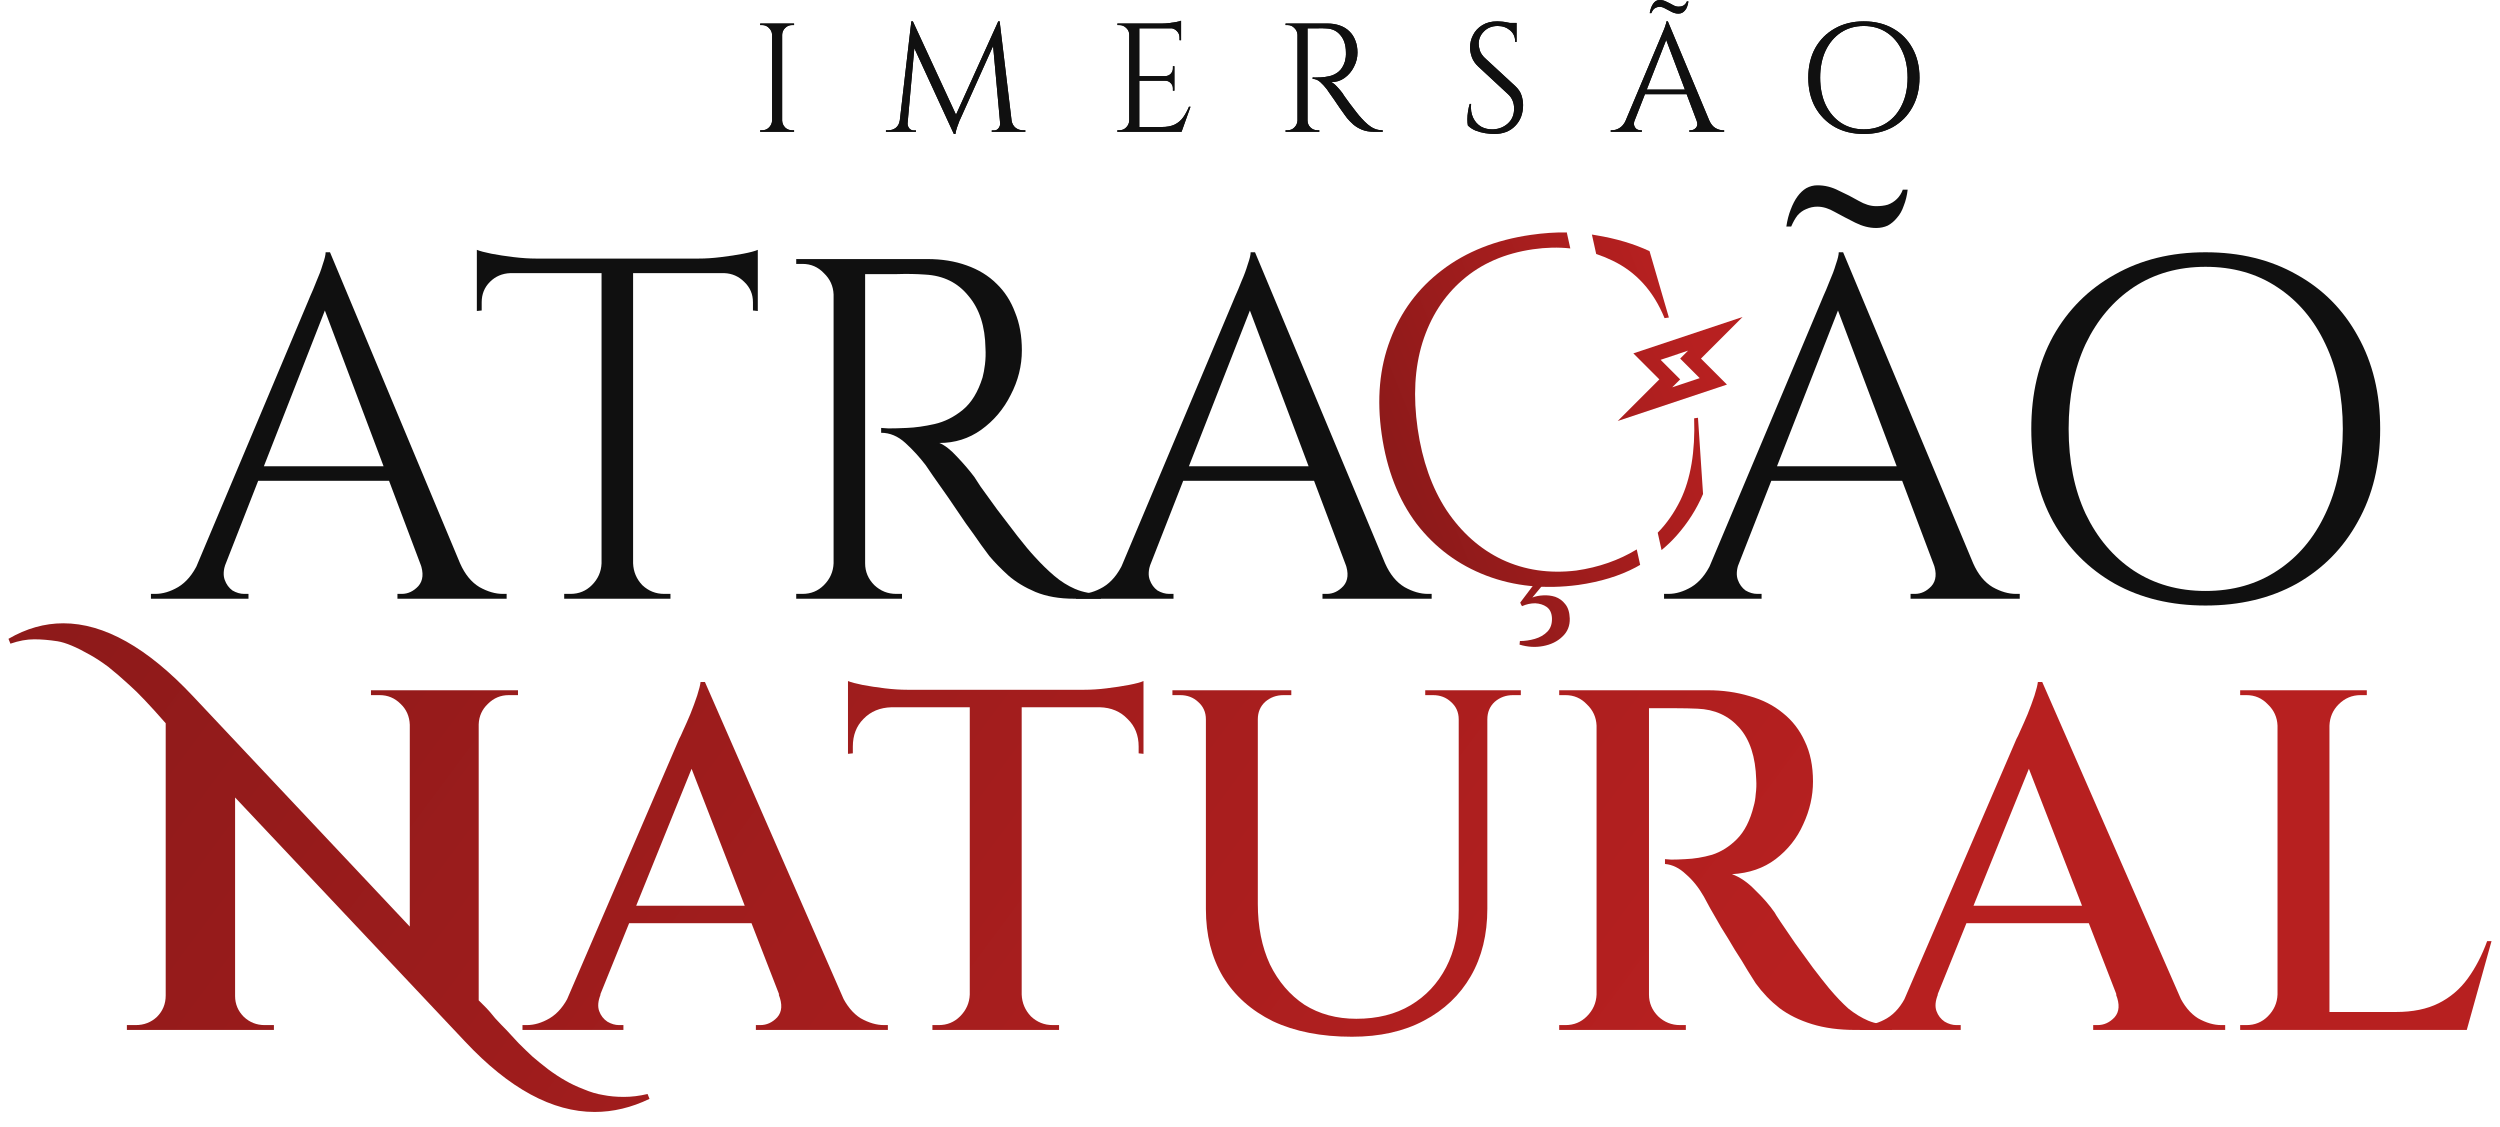 <svg xmlns="http://www.w3.org/2000/svg" width="142" height="64" viewBox="0 0 142 64" fill="none"><path d="M18.744 14.329L26.903 33.843H24.56L18.193 16.947L18.744 14.329ZM12.818 31.996C12.69 32.364 12.671 32.676 12.763 32.933C12.855 33.191 13.002 33.393 13.204 33.54C13.425 33.668 13.645 33.733 13.866 33.733H14.114V34.008H8.573V33.733C8.573 33.733 8.619 33.733 8.711 33.733C8.785 33.733 8.822 33.733 8.822 33.733C9.244 33.733 9.676 33.604 10.117 33.347C10.576 33.071 10.953 32.621 11.247 31.996H12.818ZM18.744 14.329L18.992 16.258L12.074 33.926H10.42L17.476 17.168C17.476 17.168 17.522 17.057 17.614 16.837C17.724 16.598 17.844 16.313 17.972 15.982C18.119 15.652 18.239 15.33 18.331 15.018C18.441 14.705 18.496 14.476 18.496 14.329H18.744ZM22.63 26.484V27.311H14.003V26.484H22.63ZM23.871 31.996H26.131C26.407 32.621 26.774 33.071 27.233 33.347C27.693 33.604 28.134 33.733 28.556 33.733C28.556 33.733 28.593 33.733 28.667 33.733C28.74 33.733 28.777 33.733 28.777 33.733V34.008H22.575V33.733H22.823C23.172 33.733 23.485 33.586 23.761 33.292C24.036 32.979 24.073 32.547 23.871 31.996Z" fill="#101010"></path><path d="M35.96 14.797V34.008H34.168V14.797H35.96ZM43.043 14.687V15.514H27.085V14.687H43.043ZM43.043 15.431V17.664L42.768 17.636V17.168C42.768 16.708 42.602 16.322 42.272 16.01C41.959 15.697 41.583 15.532 41.142 15.514V15.431H43.043ZM43.043 14.191V14.99L39.681 14.687C40.085 14.687 40.508 14.659 40.949 14.604C41.408 14.549 41.831 14.485 42.217 14.411C42.602 14.338 42.878 14.264 43.043 14.191ZM34.251 31.996V34.008H32.046V33.733C32.046 33.733 32.101 33.733 32.211 33.733C32.34 33.733 32.404 33.733 32.404 33.733C32.882 33.733 33.286 33.567 33.617 33.237C33.966 32.888 34.15 32.474 34.168 31.996H34.251ZM35.877 31.996H35.96C35.978 32.474 36.153 32.888 36.483 33.237C36.833 33.567 37.246 33.733 37.724 33.733C37.724 33.733 37.779 33.733 37.889 33.733C38.018 33.733 38.082 33.733 38.082 33.733V34.008H35.877V31.996ZM28.986 15.431V15.514C28.527 15.532 28.141 15.697 27.829 16.01C27.516 16.322 27.36 16.708 27.36 17.168V17.636L27.085 17.664V15.431H28.986ZM27.085 14.191C27.268 14.264 27.544 14.338 27.912 14.411C28.297 14.485 28.72 14.549 29.179 14.604C29.639 14.659 30.061 14.687 30.447 14.687L27.085 14.99V14.191Z" fill="#101010"></path><path d="M48.781 14.714H52.667C53.494 14.714 54.238 14.834 54.9 15.073C55.58 15.312 56.149 15.661 56.609 16.12C57.068 16.561 57.417 17.103 57.656 17.746C57.913 18.371 58.042 19.088 58.042 19.896C58.042 20.778 57.831 21.623 57.408 22.432C57.004 23.241 56.443 23.902 55.727 24.416C55.029 24.913 54.238 25.161 53.356 25.161C53.669 25.289 54.009 25.556 54.376 25.96C54.744 26.346 55.065 26.723 55.341 27.09C55.341 27.09 55.46 27.274 55.699 27.641C55.956 27.991 56.269 28.422 56.636 28.937C57.022 29.451 57.408 29.957 57.794 30.453C58.18 30.949 58.511 31.344 58.786 31.638C59.154 32.042 59.521 32.401 59.889 32.713C60.256 33.025 60.651 33.273 61.074 33.457C61.515 33.641 62.002 33.733 62.535 33.733V34.008H61.019C60.173 34.008 59.438 33.88 58.814 33.623C58.207 33.365 57.693 33.053 57.27 32.685C56.848 32.3 56.489 31.932 56.195 31.583C56.14 31.509 55.984 31.298 55.727 30.949C55.488 30.6 55.194 30.186 54.845 29.709C54.514 29.212 54.183 28.726 53.852 28.248C53.522 27.77 53.237 27.366 52.998 27.035C52.759 26.686 52.621 26.484 52.585 26.429C52.235 25.969 51.85 25.547 51.427 25.161C51.004 24.775 50.545 24.582 50.049 24.582V24.306C50.049 24.306 50.187 24.316 50.462 24.334C50.756 24.334 51.105 24.325 51.51 24.306C51.987 24.288 52.511 24.214 53.081 24.086C53.65 23.957 54.183 23.691 54.679 23.287C55.175 22.882 55.552 22.267 55.809 21.44C55.864 21.238 55.91 20.99 55.947 20.696C55.984 20.383 55.993 20.08 55.975 19.786C55.956 18.537 55.635 17.544 55.01 16.809C54.404 16.056 53.586 15.652 52.557 15.597C52.042 15.56 51.51 15.55 50.958 15.569C50.425 15.569 49.975 15.569 49.608 15.569C49.24 15.569 49.057 15.569 49.057 15.569C49.057 15.55 49.029 15.477 48.974 15.348C48.937 15.201 48.891 15.064 48.836 14.935C48.799 14.788 48.781 14.714 48.781 14.714ZM49.139 14.714V34.008H47.348V14.714H49.139ZM47.43 31.996V34.008H45.225V33.733C45.225 33.733 45.281 33.733 45.391 33.733C45.519 33.733 45.584 33.733 45.584 33.733C46.061 33.733 46.466 33.567 46.796 33.237C47.145 32.888 47.329 32.474 47.348 31.996H47.43ZM47.43 16.727H47.348C47.329 16.249 47.145 15.845 46.796 15.514C46.466 15.165 46.061 14.99 45.584 14.99C45.584 14.99 45.519 14.99 45.391 14.99C45.281 14.99 45.225 14.99 45.225 14.99V14.714H47.43V16.727ZM49.057 31.996H49.139C49.139 32.474 49.314 32.888 49.663 33.237C50.012 33.567 50.425 33.733 50.903 33.733C50.903 33.733 50.958 33.733 51.069 33.733C51.179 33.733 51.234 33.733 51.234 33.733V34.008H49.057V31.996Z" fill="#101010"></path><path d="M71.285 14.329L79.444 33.843H77.101L70.734 16.947L71.285 14.329ZM65.359 31.996C65.231 32.364 65.212 32.676 65.304 32.933C65.396 33.191 65.543 33.393 65.745 33.54C65.966 33.668 66.186 33.733 66.407 33.733H66.655V34.008H61.115V33.733C61.115 33.733 61.161 33.733 61.253 33.733C61.326 33.733 61.363 33.733 61.363 33.733C61.785 33.733 62.217 33.604 62.658 33.347C63.118 33.071 63.494 32.621 63.788 31.996H65.359ZM71.285 14.329L71.534 16.258L64.615 33.926H62.962L70.017 17.168C70.017 17.168 70.064 17.057 70.155 16.837C70.266 16.598 70.385 16.313 70.514 15.982C70.661 15.652 70.78 15.33 70.872 15.018C70.982 14.705 71.037 14.476 71.037 14.329H71.285ZM75.172 26.484V27.311H66.545V26.484H75.172ZM76.412 31.996H78.672C78.948 32.621 79.315 33.071 79.775 33.347C80.234 33.604 80.675 33.733 81.098 33.733C81.098 33.733 81.135 33.733 81.208 33.733C81.281 33.733 81.318 33.733 81.318 33.733V34.008H75.117V33.733H75.365C75.714 33.733 76.026 33.586 76.302 33.292C76.577 32.979 76.614 32.547 76.412 31.996Z" fill="#101010"></path><path d="M104.689 14.329L112.848 33.843H110.505L104.138 16.947L104.689 14.329ZM98.763 31.996C98.634 32.364 98.616 32.676 98.708 32.933C98.8 33.191 98.947 33.393 99.149 33.54C99.369 33.668 99.59 33.733 99.81 33.733H100.058V34.008H94.518V33.733C94.518 33.733 94.564 33.733 94.656 33.733C94.73 33.733 94.766 33.733 94.766 33.733C95.189 33.733 95.621 33.604 96.062 33.347C96.521 33.071 96.898 32.621 97.192 31.996H98.763ZM104.689 14.329L104.937 16.258L98.019 33.926H96.365L103.421 17.168C103.421 17.168 103.467 17.057 103.559 16.837C103.669 16.598 103.789 16.313 103.917 15.982C104.064 15.652 104.184 15.33 104.276 15.018C104.386 14.705 104.441 14.476 104.441 14.329H104.689ZM108.575 26.484V27.311H99.948V26.484H108.575ZM109.816 31.996H112.076C112.351 32.621 112.719 33.071 113.178 33.347C113.638 33.604 114.079 33.733 114.501 33.733C114.501 33.733 114.538 33.733 114.612 33.733C114.685 33.733 114.722 33.733 114.722 33.733V34.008H108.52V33.733H108.768C109.117 33.733 109.43 33.586 109.705 33.292C109.981 32.979 110.018 32.547 109.816 31.996ZM101.464 12.868H101.74C101.85 12.611 101.969 12.399 102.098 12.234C102.245 12.069 102.41 11.949 102.594 11.876C102.796 11.784 103.008 11.738 103.228 11.738C103.541 11.738 103.871 11.839 104.22 12.041C104.588 12.243 104.974 12.445 105.378 12.647C105.782 12.849 106.177 12.95 106.563 12.95C106.802 12.95 107.023 12.905 107.225 12.813C107.427 12.702 107.601 12.555 107.748 12.372C107.914 12.188 108.042 11.958 108.134 11.683C108.245 11.407 108.318 11.104 108.355 10.773H108.079C108.006 10.975 107.895 11.15 107.748 11.297C107.601 11.444 107.427 11.554 107.225 11.627C107.041 11.683 106.82 11.71 106.563 11.71C106.251 11.71 105.92 11.609 105.571 11.407C105.222 11.205 104.845 11.012 104.441 10.828C104.055 10.626 103.651 10.525 103.228 10.525C103.008 10.525 102.796 10.58 102.594 10.69C102.41 10.801 102.245 10.957 102.098 11.159C101.951 11.361 101.822 11.609 101.712 11.903C101.602 12.179 101.519 12.5 101.464 12.868Z" fill="#101010"></path><path d="M125.272 14.329C127.238 14.329 128.965 14.751 130.453 15.597C131.942 16.423 133.099 17.59 133.926 19.097C134.772 20.604 135.194 22.358 135.194 24.361C135.194 26.364 134.772 28.119 133.926 29.626C133.099 31.133 131.942 32.309 130.453 33.154C128.965 33.981 127.238 34.394 125.272 34.394C123.324 34.394 121.606 33.981 120.117 33.154C118.629 32.309 117.462 31.133 116.617 29.626C115.79 28.119 115.377 26.364 115.377 24.361C115.377 22.358 115.79 20.604 116.617 19.097C117.462 17.59 118.629 16.423 120.117 15.597C121.606 14.751 123.324 14.329 125.272 14.329ZM125.272 33.567C126.834 33.567 128.193 33.181 129.351 32.41C130.527 31.638 131.436 30.563 132.08 29.185C132.741 27.807 133.072 26.199 133.072 24.361C133.072 22.524 132.741 20.916 132.08 19.538C131.436 18.16 130.527 17.085 129.351 16.313C128.193 15.541 126.834 15.155 125.272 15.155C123.728 15.155 122.368 15.541 121.192 16.313C120.035 17.085 119.125 18.16 118.464 19.538C117.821 20.916 117.499 22.524 117.499 24.361C117.499 26.199 117.821 27.807 118.464 29.185C119.125 30.563 120.035 31.638 121.192 32.41C122.368 33.181 123.728 33.567 125.272 33.567Z" fill="#101010"></path><path d="M44.426 1.336V7.487H43.855V1.336H44.426ZM43.881 6.846V7.487H43.178V7.399C43.178 7.399 43.196 7.399 43.231 7.399C43.272 7.399 43.292 7.399 43.292 7.399C43.445 7.399 43.574 7.346 43.679 7.241C43.79 7.13 43.849 6.998 43.855 6.846H43.881ZM43.881 1.977H43.855C43.849 1.825 43.79 1.696 43.679 1.591C43.574 1.479 43.445 1.424 43.292 1.424C43.292 1.424 43.272 1.424 43.231 1.424C43.196 1.424 43.178 1.424 43.178 1.424V1.336H43.881V1.977ZM44.4 6.846H44.426C44.432 6.998 44.487 7.13 44.593 7.241C44.704 7.346 44.836 7.399 44.988 7.399C44.988 7.399 45.006 7.399 45.041 7.399C45.076 7.399 45.097 7.399 45.103 7.399V7.487H44.4V6.846ZM44.4 1.977V1.336H45.103V1.424C45.097 1.424 45.076 1.424 45.041 1.424C45.006 1.424 44.988 1.424 44.988 1.424C44.836 1.424 44.704 1.479 44.593 1.591C44.487 1.696 44.432 1.825 44.426 1.977H44.4Z" fill="#101010"></path><path d="M44.426 1.336V7.487H43.855V1.336H44.426ZM43.881 6.846V7.487H43.178V7.399C43.178 7.399 43.196 7.399 43.231 7.399C43.272 7.399 43.292 7.399 43.292 7.399C43.445 7.399 43.574 7.346 43.679 7.241C43.79 7.13 43.849 6.998 43.855 6.846H43.881ZM43.881 1.977H43.855C43.849 1.825 43.79 1.696 43.679 1.591C43.574 1.479 43.445 1.424 43.292 1.424C43.292 1.424 43.272 1.424 43.231 1.424C43.196 1.424 43.178 1.424 43.178 1.424V1.336H43.881V1.977ZM44.4 6.846H44.426C44.432 6.998 44.487 7.13 44.593 7.241C44.704 7.346 44.836 7.399 44.988 7.399C44.988 7.399 45.006 7.399 45.041 7.399C45.076 7.399 45.097 7.399 45.103 7.399V7.487H44.4V6.846ZM44.4 1.977V1.336H45.103V1.424C45.097 1.424 45.076 1.424 45.041 1.424C45.006 1.424 44.988 1.424 44.988 1.424C44.836 1.424 44.704 1.479 44.593 1.591C44.487 1.696 44.432 1.825 44.426 1.977H44.4Z" fill="#101010"></path><path d="M56.701 1.213L56.772 1.801L54.566 6.714C54.566 6.714 54.542 6.763 54.496 6.863C54.455 6.963 54.411 7.083 54.364 7.223C54.317 7.358 54.285 7.487 54.267 7.61H54.179L54.056 7.056L56.701 1.213ZM51.297 6.846V7.487H50.322V7.399C50.327 7.399 50.351 7.399 50.392 7.399C50.439 7.399 50.462 7.399 50.462 7.399C50.62 7.399 50.761 7.352 50.884 7.259C51.007 7.159 51.08 7.021 51.104 6.846H51.297ZM51.552 6.986C51.552 6.992 51.552 6.998 51.552 7.004C51.552 7.01 51.552 7.018 51.552 7.03C51.552 7.124 51.584 7.212 51.648 7.294C51.719 7.37 51.801 7.408 51.895 7.408H52.026V7.487H51.49V6.986H51.552ZM51.763 1.213H51.85L52.026 1.731L51.508 7.487H51.033L51.763 1.213ZM51.85 1.213L54.381 6.687L54.179 7.61L51.684 2.197L51.85 1.213ZM56.78 1.213L57.536 7.487H56.851L56.367 2.162L56.701 1.213H56.78ZM57.272 6.846H57.457C57.486 7.021 57.562 7.159 57.685 7.259C57.809 7.352 57.946 7.399 58.099 7.399C58.099 7.399 58.122 7.399 58.169 7.399C58.216 7.399 58.239 7.399 58.239 7.399V7.487H57.272V6.846ZM56.807 6.986H56.868V7.487H56.332V7.408H56.464C56.564 7.408 56.646 7.37 56.71 7.294C56.775 7.212 56.807 7.124 56.807 7.03C56.807 7.018 56.807 7.01 56.807 7.004C56.807 6.998 56.807 6.992 56.807 6.986Z" fill="#101010"></path><path d="M56.701 1.213L56.772 1.801L54.566 6.714C54.566 6.714 54.542 6.763 54.496 6.863C54.455 6.963 54.411 7.083 54.364 7.223C54.317 7.358 54.285 7.487 54.267 7.61H54.179L54.056 7.056L56.701 1.213ZM51.297 6.846V7.487H50.322V7.399C50.327 7.399 50.351 7.399 50.392 7.399C50.439 7.399 50.462 7.399 50.462 7.399C50.62 7.399 50.761 7.352 50.884 7.259C51.007 7.159 51.08 7.021 51.104 6.846H51.297ZM51.552 6.986C51.552 6.992 51.552 6.998 51.552 7.004C51.552 7.01 51.552 7.018 51.552 7.03C51.552 7.124 51.584 7.212 51.648 7.294C51.719 7.37 51.801 7.408 51.895 7.408H52.026V7.487H51.49V6.986H51.552ZM51.763 1.213H51.85L52.026 1.731L51.508 7.487H51.033L51.763 1.213ZM51.85 1.213L54.381 6.687L54.179 7.61L51.684 2.197L51.85 1.213ZM56.78 1.213L57.536 7.487H56.851L56.367 2.162L56.701 1.213H56.78ZM57.272 6.846H57.457C57.486 7.021 57.562 7.159 57.685 7.259C57.809 7.352 57.946 7.399 58.099 7.399C58.099 7.399 58.122 7.399 58.169 7.399C58.216 7.399 58.239 7.399 58.239 7.399V7.487H57.272V6.846ZM56.807 6.986H56.868V7.487H56.332V7.408H56.464C56.564 7.408 56.646 7.37 56.71 7.294C56.775 7.212 56.807 7.124 56.807 7.03C56.807 7.018 56.807 7.01 56.807 7.004C56.807 6.998 56.807 6.992 56.807 6.986Z" fill="#101010"></path><path d="M64.713 1.336V7.487H64.141V1.336H64.713ZM67.085 7.215V7.487H64.686V7.215H67.085ZM66.707 4.323V4.587H64.686V4.323H66.707ZM67.085 1.336V1.608H64.686V1.336H67.085ZM67.621 6.063L67.112 7.487H65.653L65.969 7.215C66.28 7.215 66.532 7.168 66.725 7.074C66.924 6.974 67.085 6.837 67.208 6.661C67.331 6.485 67.44 6.286 67.533 6.063H67.621ZM66.707 4.57V5.15H66.62V5.018C66.62 4.901 66.579 4.801 66.496 4.719C66.414 4.631 66.315 4.587 66.198 4.587V4.57H66.707ZM66.707 3.761V4.341H66.198V4.323C66.315 4.318 66.414 4.274 66.496 4.192C66.579 4.104 66.62 4.001 66.62 3.884V3.761H66.707ZM67.085 1.582V2.285H66.997V2.127C66.997 1.986 66.948 1.866 66.848 1.766C66.748 1.661 66.625 1.605 66.479 1.599V1.582H67.085ZM67.085 1.178V1.432L66.013 1.336C66.142 1.336 66.277 1.327 66.417 1.309C66.564 1.292 66.698 1.271 66.822 1.248C66.945 1.224 67.032 1.201 67.085 1.178ZM64.168 6.846V7.487H63.465V7.399C63.465 7.399 63.482 7.399 63.517 7.399C63.559 7.399 63.579 7.399 63.579 7.399C63.731 7.399 63.86 7.346 63.966 7.241C64.077 7.13 64.135 6.998 64.141 6.846H64.168ZM64.168 1.977H64.141C64.141 1.825 64.086 1.696 63.974 1.591C63.863 1.479 63.731 1.424 63.579 1.424C63.579 1.424 63.561 1.424 63.526 1.424C63.491 1.424 63.474 1.424 63.474 1.424L63.465 1.336H64.168V1.977Z" fill="#101010"></path><path d="M64.713 1.336V7.487H64.141V1.336H64.713ZM67.085 7.215V7.487H64.686V7.215H67.085ZM66.707 4.323V4.587H64.686V4.323H66.707ZM67.085 1.336V1.608H64.686V1.336H67.085ZM67.621 6.063L67.112 7.487H65.653L65.969 7.215C66.28 7.215 66.532 7.168 66.725 7.074C66.924 6.974 67.085 6.837 67.208 6.661C67.331 6.485 67.44 6.286 67.533 6.063H67.621ZM66.707 4.57V5.15H66.62V5.018C66.62 4.901 66.579 4.801 66.496 4.719C66.414 4.631 66.315 4.587 66.198 4.587V4.57H66.707ZM66.707 3.761V4.341H66.198V4.323C66.315 4.318 66.414 4.274 66.496 4.192C66.579 4.104 66.62 4.001 66.62 3.884V3.761H66.707ZM67.085 1.582V2.285H66.997V2.127C66.997 1.986 66.948 1.866 66.848 1.766C66.748 1.661 66.625 1.605 66.479 1.599V1.582H67.085ZM67.085 1.178V1.432L66.013 1.336C66.142 1.336 66.277 1.327 66.417 1.309C66.564 1.292 66.698 1.271 66.822 1.248C66.945 1.224 67.032 1.201 67.085 1.178ZM64.168 6.846V7.487H63.465V7.399C63.465 7.399 63.482 7.399 63.517 7.399C63.559 7.399 63.579 7.399 63.579 7.399C63.731 7.399 63.86 7.346 63.966 7.241C64.077 7.13 64.135 6.998 64.141 6.846H64.168ZM64.168 1.977H64.141C64.141 1.825 64.086 1.696 63.974 1.591C63.863 1.479 63.731 1.424 63.579 1.424C63.579 1.424 63.561 1.424 63.526 1.424C63.491 1.424 63.474 1.424 63.474 1.424L63.465 1.336H64.168V1.977Z" fill="#101010"></path><path d="M74.154 1.336H75.393C75.656 1.336 75.894 1.374 76.105 1.45C76.321 1.526 76.503 1.637 76.649 1.784C76.796 1.924 76.907 2.097 76.983 2.302C77.065 2.502 77.106 2.73 77.106 2.988C77.106 3.269 77.039 3.538 76.904 3.796C76.775 4.054 76.597 4.265 76.368 4.429C76.146 4.587 75.894 4.666 75.612 4.666C75.712 4.707 75.82 4.792 75.938 4.921C76.055 5.044 76.157 5.164 76.245 5.281C76.245 5.281 76.283 5.34 76.359 5.457C76.442 5.568 76.541 5.706 76.658 5.87C76.781 6.034 76.904 6.195 77.027 6.353C77.15 6.512 77.256 6.638 77.344 6.731C77.461 6.86 77.578 6.974 77.695 7.074C77.812 7.174 77.938 7.253 78.073 7.311C78.214 7.37 78.369 7.399 78.539 7.399V7.487H78.055C77.786 7.487 77.552 7.446 77.352 7.364C77.159 7.282 76.995 7.182 76.86 7.065C76.726 6.942 76.611 6.825 76.518 6.714C76.5 6.69 76.45 6.623 76.368 6.512C76.292 6.4 76.198 6.268 76.087 6.116C75.982 5.958 75.876 5.803 75.771 5.65C75.665 5.498 75.574 5.369 75.498 5.264C75.422 5.152 75.378 5.088 75.366 5.07C75.255 4.924 75.132 4.789 74.997 4.666C74.863 4.543 74.716 4.482 74.558 4.482V4.394C74.558 4.394 74.602 4.397 74.69 4.403C74.784 4.403 74.895 4.4 75.024 4.394C75.176 4.388 75.343 4.364 75.525 4.323C75.706 4.282 75.876 4.198 76.034 4.069C76.192 3.94 76.313 3.744 76.395 3.48C76.412 3.415 76.427 3.336 76.439 3.243C76.45 3.143 76.453 3.046 76.447 2.953C76.442 2.554 76.339 2.238 76.14 2.004C75.946 1.763 75.686 1.634 75.358 1.617C75.194 1.605 75.024 1.602 74.848 1.608C74.678 1.608 74.535 1.608 74.417 1.608C74.3 1.608 74.242 1.608 74.242 1.608C74.242 1.602 74.233 1.579 74.215 1.538C74.204 1.491 74.189 1.447 74.171 1.406C74.16 1.359 74.154 1.336 74.154 1.336ZM74.268 1.336V7.487H73.697V1.336H74.268ZM73.723 6.846V7.487H73.02V7.399C73.02 7.399 73.038 7.399 73.073 7.399C73.114 7.399 73.134 7.399 73.134 7.399C73.287 7.399 73.416 7.346 73.521 7.241C73.632 7.13 73.691 6.998 73.697 6.846H73.723ZM73.723 1.977H73.697C73.691 1.825 73.632 1.696 73.521 1.591C73.416 1.479 73.287 1.424 73.134 1.424C73.134 1.424 73.114 1.424 73.073 1.424C73.038 1.424 73.02 1.424 73.02 1.424V1.336H73.723V1.977ZM74.242 6.846H74.268C74.268 6.998 74.324 7.13 74.435 7.241C74.546 7.346 74.678 7.399 74.83 7.399C74.83 7.399 74.848 7.399 74.883 7.399C74.918 7.399 74.936 7.399 74.936 7.399V7.487H74.242V6.846Z" fill="#101010"></path><path d="M74.154 1.336H75.393C75.656 1.336 75.894 1.374 76.105 1.45C76.321 1.526 76.503 1.637 76.649 1.784C76.796 1.924 76.907 2.097 76.983 2.302C77.065 2.502 77.106 2.73 77.106 2.988C77.106 3.269 77.039 3.538 76.904 3.796C76.775 4.054 76.597 4.265 76.368 4.429C76.146 4.587 75.894 4.666 75.612 4.666C75.712 4.707 75.82 4.792 75.938 4.921C76.055 5.044 76.157 5.164 76.245 5.281C76.245 5.281 76.283 5.34 76.359 5.457C76.442 5.568 76.541 5.706 76.658 5.87C76.781 6.034 76.904 6.195 77.027 6.353C77.15 6.512 77.256 6.638 77.344 6.731C77.461 6.86 77.578 6.974 77.695 7.074C77.812 7.174 77.938 7.253 78.073 7.311C78.214 7.37 78.369 7.399 78.539 7.399V7.487H78.055C77.786 7.487 77.552 7.446 77.352 7.364C77.159 7.282 76.995 7.182 76.86 7.065C76.726 6.942 76.611 6.825 76.518 6.714C76.5 6.69 76.45 6.623 76.368 6.512C76.292 6.4 76.198 6.268 76.087 6.116C75.982 5.958 75.876 5.803 75.771 5.65C75.665 5.498 75.574 5.369 75.498 5.264C75.422 5.152 75.378 5.088 75.366 5.07C75.255 4.924 75.132 4.789 74.997 4.666C74.863 4.543 74.716 4.482 74.558 4.482V4.394C74.558 4.394 74.602 4.397 74.69 4.403C74.784 4.403 74.895 4.4 75.024 4.394C75.176 4.388 75.343 4.364 75.525 4.323C75.706 4.282 75.876 4.198 76.034 4.069C76.192 3.94 76.313 3.744 76.395 3.48C76.412 3.415 76.427 3.336 76.439 3.243C76.45 3.143 76.453 3.046 76.447 2.953C76.442 2.554 76.339 2.238 76.14 2.004C75.946 1.763 75.686 1.634 75.358 1.617C75.194 1.605 75.024 1.602 74.848 1.608C74.678 1.608 74.535 1.608 74.417 1.608C74.3 1.608 74.242 1.608 74.242 1.608C74.242 1.602 74.233 1.579 74.215 1.538C74.204 1.491 74.189 1.447 74.171 1.406C74.16 1.359 74.154 1.336 74.154 1.336ZM74.268 1.336V7.487H73.697V1.336H74.268ZM73.723 6.846V7.487H73.02V7.399C73.02 7.399 73.038 7.399 73.073 7.399C73.114 7.399 73.134 7.399 73.134 7.399C73.287 7.399 73.416 7.346 73.521 7.241C73.632 7.13 73.691 6.998 73.697 6.846H73.723ZM73.723 1.977H73.697C73.691 1.825 73.632 1.696 73.521 1.591C73.416 1.479 73.287 1.424 73.134 1.424C73.134 1.424 73.114 1.424 73.073 1.424C73.038 1.424 73.02 1.424 73.02 1.424V1.336H73.723V1.977ZM74.242 6.846H74.268C74.268 6.998 74.324 7.13 74.435 7.241C74.546 7.346 74.678 7.399 74.83 7.399C74.83 7.399 74.848 7.399 74.883 7.399C74.918 7.399 74.936 7.399 74.936 7.399V7.487H74.242V6.846Z" fill="#101010"></path><path d="M85.043 1.213C85.137 1.213 85.237 1.219 85.342 1.23C85.454 1.242 85.559 1.26 85.659 1.283C85.764 1.301 85.858 1.321 85.94 1.345C86.028 1.362 86.095 1.383 86.142 1.406V2.381H86.063C86.063 2.1 85.966 1.881 85.773 1.722C85.58 1.558 85.345 1.476 85.07 1.476C84.748 1.476 84.487 1.579 84.288 1.784C84.089 1.983 83.989 2.217 83.989 2.487C83.989 2.598 84.013 2.73 84.059 2.882C84.112 3.029 84.206 3.166 84.341 3.295L86.072 4.895C86.247 5.059 86.365 5.234 86.423 5.422C86.482 5.609 86.511 5.791 86.511 5.967C86.511 6.453 86.362 6.848 86.063 7.153C85.77 7.458 85.372 7.61 84.868 7.61C84.727 7.61 84.56 7.595 84.367 7.566C84.179 7.537 83.995 7.487 83.813 7.417C83.638 7.341 83.491 7.244 83.374 7.127C83.356 7.033 83.347 6.916 83.347 6.775C83.347 6.635 83.359 6.488 83.383 6.336C83.406 6.178 83.438 6.034 83.479 5.905H83.558C83.529 6.204 83.567 6.465 83.673 6.687C83.778 6.91 83.93 7.08 84.13 7.197C84.335 7.308 84.566 7.358 84.824 7.346C85.146 7.329 85.421 7.218 85.65 7.012C85.884 6.802 86.001 6.52 86.001 6.169C86.001 5.999 85.972 5.847 85.913 5.712C85.855 5.571 85.77 5.451 85.659 5.352L83.972 3.787C83.796 3.623 83.673 3.445 83.602 3.251C83.532 3.052 83.497 2.868 83.497 2.698C83.497 2.452 83.555 2.214 83.673 1.986C83.79 1.758 83.963 1.573 84.191 1.432C84.425 1.286 84.71 1.213 85.043 1.213ZM86.142 1.301V1.485H85.474V1.301H86.142Z" fill="#101010"></path><path d="M85.043 1.213C85.137 1.213 85.237 1.219 85.342 1.23C85.454 1.242 85.559 1.26 85.659 1.283C85.764 1.301 85.858 1.321 85.94 1.345C86.028 1.362 86.095 1.383 86.142 1.406V2.381H86.063C86.063 2.1 85.966 1.881 85.773 1.722C85.58 1.558 85.345 1.476 85.07 1.476C84.748 1.476 84.487 1.579 84.288 1.784C84.089 1.983 83.989 2.217 83.989 2.487C83.989 2.598 84.013 2.73 84.059 2.882C84.112 3.029 84.206 3.166 84.341 3.295L86.072 4.895C86.247 5.059 86.365 5.234 86.423 5.422C86.482 5.609 86.511 5.791 86.511 5.967C86.511 6.453 86.362 6.848 86.063 7.153C85.77 7.458 85.372 7.61 84.868 7.61C84.727 7.61 84.56 7.595 84.367 7.566C84.179 7.537 83.995 7.487 83.813 7.417C83.638 7.341 83.491 7.244 83.374 7.127C83.356 7.033 83.347 6.916 83.347 6.775C83.347 6.635 83.359 6.488 83.383 6.336C83.406 6.178 83.438 6.034 83.479 5.905H83.558C83.529 6.204 83.567 6.465 83.673 6.687C83.778 6.91 83.93 7.08 84.13 7.197C84.335 7.308 84.566 7.358 84.824 7.346C85.146 7.329 85.421 7.218 85.65 7.012C85.884 6.802 86.001 6.52 86.001 6.169C86.001 5.999 85.972 5.847 85.913 5.712C85.855 5.571 85.77 5.451 85.659 5.352L83.972 3.787C83.796 3.623 83.673 3.445 83.602 3.251C83.532 3.052 83.497 2.868 83.497 2.698C83.497 2.452 83.555 2.214 83.673 1.986C83.79 1.758 83.963 1.573 84.191 1.432C84.425 1.286 84.71 1.213 85.043 1.213ZM86.142 1.301V1.485H85.474V1.301H86.142Z" fill="#101010"></path><path d="M94.733 1.213L97.334 7.434H96.587L94.557 2.047L94.733 1.213ZM92.844 6.846C92.802 6.963 92.797 7.062 92.826 7.144C92.855 7.226 92.902 7.291 92.966 7.338C93.037 7.379 93.107 7.399 93.177 7.399H93.257V7.487H91.49V7.399C91.49 7.399 91.505 7.399 91.534 7.399C91.558 7.399 91.569 7.399 91.569 7.399C91.704 7.399 91.842 7.358 91.982 7.276C92.129 7.188 92.249 7.045 92.343 6.846H92.844ZM94.733 1.213L94.812 1.828L92.606 7.461H92.079L94.329 2.118C94.329 2.118 94.343 2.083 94.373 2.012C94.408 1.936 94.446 1.845 94.487 1.74C94.534 1.634 94.572 1.532 94.601 1.432C94.636 1.333 94.654 1.26 94.654 1.213H94.733ZM95.972 5.088V5.352H93.221V5.088H95.972ZM96.367 6.846H97.088C97.176 7.045 97.293 7.188 97.439 7.276C97.586 7.358 97.726 7.399 97.861 7.399C97.861 7.399 97.873 7.399 97.896 7.399C97.92 7.399 97.931 7.399 97.931 7.399V7.487H95.954V7.399H96.033C96.145 7.399 96.244 7.352 96.332 7.259C96.42 7.159 96.432 7.021 96.367 6.846ZM93.705 0.747H93.793C93.828 0.665 93.866 0.598 93.907 0.545C93.954 0.492 94.006 0.454 94.065 0.431C94.129 0.401 94.197 0.387 94.267 0.387C94.367 0.387 94.472 0.419 94.583 0.483C94.701 0.548 94.824 0.612 94.953 0.677C95.081 0.741 95.207 0.773 95.33 0.773C95.406 0.773 95.477 0.759 95.541 0.729C95.606 0.694 95.661 0.647 95.708 0.589C95.761 0.53 95.802 0.457 95.831 0.369C95.866 0.281 95.89 0.185 95.901 0.079H95.814C95.79 0.144 95.755 0.199 95.708 0.246C95.661 0.293 95.606 0.328 95.541 0.352C95.483 0.369 95.412 0.378 95.33 0.378C95.231 0.378 95.125 0.346 95.014 0.281C94.903 0.217 94.783 0.155 94.654 0.097C94.531 0.032 94.402 0 94.267 0C94.197 0 94.129 0.018 94.065 0.053C94.006 0.088 93.954 0.138 93.907 0.202C93.86 0.267 93.819 0.346 93.784 0.439C93.749 0.527 93.722 0.63 93.705 0.747Z" fill="#101010"></path><path d="M94.733 1.213L97.334 7.434H96.587L94.557 2.047L94.733 1.213ZM92.844 6.846C92.802 6.963 92.797 7.062 92.826 7.144C92.855 7.226 92.902 7.291 92.966 7.338C93.037 7.379 93.107 7.399 93.177 7.399H93.257V7.487H91.49V7.399C91.49 7.399 91.505 7.399 91.534 7.399C91.558 7.399 91.569 7.399 91.569 7.399C91.704 7.399 91.842 7.358 91.982 7.276C92.129 7.188 92.249 7.045 92.343 6.846H92.844ZM94.733 1.213L94.812 1.828L92.606 7.461H92.079L94.329 2.118C94.329 2.118 94.343 2.083 94.373 2.012C94.408 1.936 94.446 1.845 94.487 1.74C94.534 1.634 94.572 1.532 94.601 1.432C94.636 1.333 94.654 1.26 94.654 1.213H94.733ZM95.972 5.088V5.352H93.221V5.088H95.972ZM96.367 6.846H97.088C97.176 7.045 97.293 7.188 97.439 7.276C97.586 7.358 97.726 7.399 97.861 7.399C97.861 7.399 97.873 7.399 97.896 7.399C97.92 7.399 97.931 7.399 97.931 7.399V7.487H95.954V7.399H96.033C96.145 7.399 96.244 7.352 96.332 7.259C96.42 7.159 96.432 7.021 96.367 6.846ZM93.705 0.747H93.793C93.828 0.665 93.866 0.598 93.907 0.545C93.954 0.492 94.006 0.454 94.065 0.431C94.129 0.401 94.197 0.387 94.267 0.387C94.367 0.387 94.472 0.419 94.583 0.483C94.701 0.548 94.824 0.612 94.953 0.677C95.081 0.741 95.207 0.773 95.33 0.773C95.406 0.773 95.477 0.759 95.541 0.729C95.606 0.694 95.661 0.647 95.708 0.589C95.761 0.53 95.802 0.457 95.831 0.369C95.866 0.281 95.89 0.185 95.901 0.079H95.814C95.79 0.144 95.755 0.199 95.708 0.246C95.661 0.293 95.606 0.328 95.541 0.352C95.483 0.369 95.412 0.378 95.33 0.378C95.231 0.378 95.125 0.346 95.014 0.281C94.903 0.217 94.783 0.155 94.654 0.097C94.531 0.032 94.402 0 94.267 0C94.197 0 94.129 0.018 94.065 0.053C94.006 0.088 93.954 0.138 93.907 0.202C93.86 0.267 93.819 0.346 93.784 0.439C93.749 0.527 93.722 0.63 93.705 0.747Z" fill="#101010"></path><path d="M105.864 1.213C106.491 1.213 107.042 1.347 107.517 1.617C107.991 1.881 108.36 2.253 108.624 2.733C108.893 3.213 109.028 3.773 109.028 4.411C109.028 5.05 108.893 5.609 108.624 6.09C108.36 6.57 107.991 6.945 107.517 7.215C107.042 7.478 106.491 7.61 105.864 7.61C105.243 7.61 104.696 7.478 104.221 7.215C103.747 6.945 103.375 6.57 103.105 6.09C102.842 5.609 102.71 5.05 102.71 4.411C102.71 3.773 102.842 3.213 103.105 2.733C103.375 2.253 103.747 1.881 104.221 1.617C104.696 1.347 105.243 1.213 105.864 1.213ZM105.864 7.346C106.362 7.346 106.796 7.223 107.165 6.977C107.54 6.731 107.83 6.389 108.035 5.949C108.246 5.51 108.351 4.997 108.351 4.411C108.351 3.826 108.246 3.313 108.035 2.874C107.83 2.434 107.54 2.091 107.165 1.845C106.796 1.599 106.362 1.476 105.864 1.476C105.372 1.476 104.939 1.599 104.564 1.845C104.195 2.091 103.905 2.434 103.694 2.874C103.489 3.313 103.386 3.826 103.386 4.411C103.386 4.997 103.489 5.51 103.694 5.949C103.905 6.389 104.195 6.731 104.564 6.977C104.939 7.223 105.372 7.346 105.864 7.346Z" fill="#101010"></path><path d="M105.864 1.213C106.491 1.213 107.042 1.347 107.517 1.617C107.991 1.881 108.36 2.253 108.624 2.733C108.893 3.213 109.028 3.773 109.028 4.411C109.028 5.05 108.893 5.609 108.624 6.09C108.36 6.57 107.991 6.945 107.517 7.215C107.042 7.478 106.491 7.61 105.864 7.61C105.243 7.61 104.696 7.478 104.221 7.215C103.747 6.945 103.375 6.57 103.105 6.09C102.842 5.609 102.71 5.05 102.71 4.411C102.71 3.773 102.842 3.213 103.105 2.733C103.375 2.253 103.747 1.881 104.221 1.617C104.696 1.347 105.243 1.213 105.864 1.213ZM105.864 7.346C106.362 7.346 106.796 7.223 107.165 6.977C107.54 6.731 107.83 6.389 108.035 5.949C108.246 5.51 108.351 4.997 108.351 4.411C108.351 3.826 108.246 3.313 108.035 2.874C107.83 2.434 107.54 2.091 107.165 1.845C106.796 1.599 106.362 1.476 105.864 1.476C105.372 1.476 104.939 1.599 104.564 1.845C104.195 2.091 103.905 2.434 103.694 2.874C103.489 3.313 103.386 3.826 103.386 4.411C103.386 4.997 103.489 5.51 103.694 5.949C103.905 6.389 104.195 6.731 104.564 6.977C104.939 7.223 105.372 7.346 105.864 7.346Z" fill="#101010"></path><path d="M32.096 61.367C32.408 61.551 32.757 61.717 33.143 61.864C33.529 62.029 33.897 62.139 34.246 62.194C34.613 62.268 35.008 62.304 35.431 62.304C35.872 62.304 36.322 62.249 36.782 62.139L36.892 62.415C35.863 62.911 34.825 63.159 33.777 63.159C31.37 63.159 28.917 61.827 26.418 59.162L13.353 45.298V56.572C13.353 57.031 13.519 57.426 13.849 57.757C14.18 58.069 14.575 58.225 15.034 58.225H15.558V58.501H7.207V58.225H7.703C8.181 58.225 8.585 58.069 8.916 57.757C9.246 57.426 9.412 57.022 9.412 56.544V41.081C8.511 40.052 7.831 39.336 7.372 38.931C6.913 38.509 6.508 38.16 6.159 37.884C5.792 37.608 5.443 37.379 5.112 37.195C4.34 36.754 3.725 36.497 3.265 36.423C2.788 36.35 2.347 36.313 1.942 36.313C1.52 36.313 1.069 36.396 0.592 36.561L0.481 36.285C1.492 35.697 2.53 35.403 3.596 35.403C5.911 35.403 8.364 36.782 10.955 39.538L23.276 52.63V41.164C23.257 40.686 23.083 40.291 22.752 39.979C22.421 39.648 22.026 39.483 21.567 39.483H21.071V39.207H29.422V39.483H28.898C28.439 39.483 28.044 39.648 27.713 39.979C27.383 40.291 27.208 40.677 27.19 41.136V56.819L27.631 57.261C27.741 57.371 27.906 57.564 28.127 57.839C28.366 58.097 28.577 58.317 28.761 58.501C28.945 58.703 29.174 58.951 29.45 59.245C29.744 59.539 30.01 59.796 30.249 60.017C30.506 60.237 30.8 60.476 31.131 60.733C31.48 60.991 31.802 61.202 32.096 61.367Z" fill="url(#paint0_linear_711_315)"></path><path d="M40.04 38.738L48.612 58.336H44.974L38.91 42.708L40.04 38.738ZM34.114 56.489C33.967 56.856 33.94 57.169 34.032 57.426C34.123 57.683 34.28 57.885 34.5 58.032C34.721 58.161 34.941 58.225 35.162 58.225H35.41V58.501H29.677V58.225C29.677 58.225 29.723 58.225 29.815 58.225C29.888 58.225 29.925 58.225 29.925 58.225C30.348 58.225 30.779 58.097 31.22 57.839C31.68 57.564 32.056 57.114 32.35 56.489H34.114ZM40.04 38.738L40.206 41.384L33.315 58.418H31.496L38.58 41.963C38.616 41.908 38.69 41.752 38.8 41.495C38.929 41.219 39.066 40.907 39.213 40.558C39.36 40.19 39.489 39.841 39.599 39.51C39.71 39.161 39.774 38.904 39.792 38.738H40.04ZM43.431 51.445V52.437H35.051V51.445H43.431ZM44.23 56.489H47.785C48.079 57.114 48.447 57.564 48.888 57.839C49.347 58.097 49.788 58.225 50.211 58.225C50.211 58.225 50.248 58.225 50.321 58.225C50.395 58.225 50.431 58.225 50.431 58.225V58.501H42.934V58.225H43.182C43.55 58.225 43.871 58.078 44.147 57.784C44.423 57.472 44.45 57.04 44.23 56.489Z" fill="url(#paint1_linear_711_315)"></path><path d="M58.032 39.29V58.501H55.083V39.29H58.032ZM64.951 39.179V40.172H48.165V39.179H64.951ZM64.951 40.089V42.818L64.675 42.79V42.404C64.675 41.761 64.464 41.237 64.041 40.833C63.637 40.411 63.113 40.19 62.47 40.172V40.089H64.951ZM64.951 38.683V39.483L61.588 39.179C61.992 39.179 62.415 39.152 62.856 39.097C63.315 39.042 63.738 38.977 64.124 38.904C64.51 38.83 64.785 38.757 64.951 38.683ZM55.166 56.489V58.501H52.961V58.225C52.961 58.225 53.016 58.225 53.126 58.225C53.255 58.225 53.319 58.225 53.319 58.225C53.797 58.225 54.201 58.06 54.532 57.729C54.881 57.38 55.065 56.967 55.083 56.489H55.166ZM57.95 56.489H58.032C58.051 56.967 58.225 57.38 58.556 57.729C58.905 58.06 59.319 58.225 59.796 58.225C59.796 58.225 59.851 58.225 59.962 58.225C60.09 58.225 60.155 58.225 60.155 58.225V58.501H57.95V56.489ZM50.645 40.089V40.172C49.984 40.19 49.451 40.411 49.047 40.833C48.643 41.237 48.441 41.761 48.441 42.404V42.79L48.165 42.818V40.089H50.645ZM48.165 38.683C48.349 38.757 48.624 38.83 48.992 38.904C49.378 38.977 49.8 39.042 50.26 39.097C50.719 39.152 51.142 39.179 51.528 39.179L48.165 39.483V38.683Z" fill="url(#paint2_linear_711_315)"></path><path d="M71.444 39.207V51.335C71.444 52.639 71.674 53.788 72.133 54.78C72.611 55.754 73.263 56.516 74.09 57.068C74.936 57.6 75.919 57.867 77.04 57.867C78.234 57.867 79.263 57.61 80.126 57.095C80.99 56.581 81.661 55.864 82.139 54.945C82.616 54.026 82.855 52.942 82.855 51.693V39.207H84.481V51.61C84.481 53.08 84.169 54.357 83.544 55.441C82.92 56.526 82.028 57.371 80.871 57.977C79.731 58.584 78.372 58.887 76.791 58.887C75.046 58.887 73.548 58.593 72.299 58.005C71.068 57.398 70.121 56.553 69.46 55.469C68.817 54.385 68.495 53.108 68.495 51.638V39.207H71.444ZM68.578 39.207V40.861H68.495C68.495 40.456 68.348 40.126 68.054 39.868C67.778 39.611 67.439 39.483 67.034 39.483C67.034 39.483 66.961 39.483 66.814 39.483C66.667 39.483 66.593 39.483 66.593 39.483V39.207H68.578ZM73.346 39.207V39.483C73.346 39.483 73.273 39.483 73.126 39.483C72.979 39.483 72.905 39.483 72.905 39.483C72.501 39.483 72.152 39.611 71.858 39.868C71.582 40.126 71.444 40.456 71.444 40.861H71.389V39.207H73.346ZM82.938 39.207V40.861H82.855C82.855 40.456 82.708 40.126 82.414 39.868C82.139 39.611 81.799 39.483 81.394 39.483C81.394 39.483 81.321 39.483 81.174 39.483C81.027 39.483 80.953 39.483 80.953 39.483V39.207H82.938ZM86.383 39.207V39.483C86.383 39.483 86.31 39.483 86.163 39.483C86.016 39.483 85.942 39.483 85.942 39.483C85.538 39.483 85.189 39.611 84.895 39.868C84.619 40.126 84.481 40.456 84.481 40.861H84.426V39.207H86.383Z" fill="url(#paint3_linear_711_315)"></path><path d="M93.303 39.207H97.024C97.851 39.207 98.632 39.317 99.367 39.538C100.102 39.74 100.736 40.061 101.269 40.502C101.802 40.925 102.215 41.458 102.509 42.101C102.822 42.744 102.978 43.507 102.978 44.389C102.978 45.216 102.794 46.024 102.426 46.814C102.077 47.604 101.554 48.266 100.855 48.799C100.176 49.313 99.349 49.598 98.375 49.653C98.834 49.819 99.275 50.122 99.698 50.563C100.139 50.985 100.506 51.408 100.8 51.831C100.8 51.849 100.911 52.024 101.131 52.354C101.352 52.685 101.627 53.089 101.958 53.567C102.289 54.026 102.629 54.495 102.978 54.973C103.327 55.432 103.63 55.818 103.887 56.13C104.273 56.59 104.641 56.976 104.99 57.288C105.357 57.582 105.734 57.812 106.12 57.977C106.524 58.142 106.974 58.225 107.47 58.225V58.501H105.376C104.457 58.501 103.639 58.391 102.923 58.17C102.206 57.95 101.59 57.646 101.076 57.261C100.561 56.856 100.111 56.388 99.725 55.855C99.633 55.708 99.477 55.46 99.257 55.111C99.055 54.761 98.816 54.376 98.54 53.953C98.283 53.512 98.026 53.089 97.768 52.685C97.529 52.263 97.318 51.895 97.134 51.583C96.951 51.252 96.831 51.031 96.776 50.921C96.482 50.407 96.142 49.984 95.756 49.653C95.389 49.304 94.994 49.111 94.571 49.074V48.799C94.59 48.799 94.709 48.808 94.929 48.826C95.168 48.826 95.435 48.817 95.729 48.799C96.225 48.78 96.73 48.698 97.245 48.551C97.759 48.385 98.228 48.091 98.65 47.669C99.091 47.228 99.413 46.594 99.615 45.767C99.67 45.583 99.707 45.363 99.725 45.105C99.762 44.83 99.771 44.554 99.753 44.279C99.716 42.992 99.395 42.009 98.788 41.329C98.182 40.649 97.392 40.291 96.418 40.254C96.032 40.236 95.628 40.227 95.205 40.227C94.782 40.227 94.415 40.227 94.103 40.227C93.808 40.227 93.634 40.227 93.579 40.227C93.579 40.227 93.551 40.144 93.496 39.979C93.459 39.795 93.413 39.62 93.358 39.455C93.322 39.29 93.303 39.207 93.303 39.207ZM93.662 39.207V58.501H90.685V39.207H93.662ZM90.767 56.489V58.501H88.562V58.225C88.581 58.225 88.645 58.225 88.755 58.225C88.866 58.225 88.921 58.225 88.921 58.225C89.398 58.225 89.803 58.06 90.133 57.729C90.483 57.38 90.666 56.967 90.685 56.489H90.767ZM90.767 41.219H90.685C90.666 40.741 90.483 40.337 90.133 40.006C89.803 39.657 89.398 39.483 88.921 39.483C88.921 39.483 88.866 39.483 88.755 39.483C88.645 39.483 88.581 39.483 88.562 39.483V39.207H90.767V41.219ZM93.579 56.489H93.662C93.662 56.967 93.836 57.38 94.185 57.729C94.534 58.06 94.948 58.225 95.426 58.225C95.444 58.225 95.499 58.225 95.591 58.225C95.701 58.225 95.756 58.225 95.756 58.225V58.501H93.579V56.489Z" fill="url(#paint4_linear_711_315)"></path><path d="M115.999 38.738L124.571 58.336H120.933L114.869 42.708L115.999 38.738ZM110.073 56.489C109.926 56.856 109.899 57.169 109.99 57.426C110.082 57.683 110.239 57.885 110.459 58.032C110.68 58.161 110.9 58.225 111.121 58.225H111.369V58.501H105.636V58.225C105.636 58.225 105.681 58.225 105.773 58.225C105.847 58.225 105.884 58.225 105.884 58.225C106.306 58.225 106.738 58.097 107.179 57.839C107.638 57.564 108.015 57.114 108.309 56.489H110.073ZM115.999 38.738L116.164 41.384L109.274 58.418H107.455L114.538 41.963C114.575 41.908 114.649 41.752 114.759 41.495C114.887 41.219 115.025 40.907 115.172 40.558C115.319 40.19 115.448 39.841 115.558 39.51C115.668 39.161 115.733 38.904 115.751 38.738H115.999ZM119.389 51.445V52.437H111.01V51.445H119.389ZM120.189 56.489H123.744C124.038 57.114 124.406 57.564 124.847 57.839C125.306 58.097 125.747 58.225 126.17 58.225C126.17 58.225 126.206 58.225 126.28 58.225C126.354 58.225 126.39 58.225 126.39 58.225V58.501H118.893V58.225H119.141C119.509 58.225 119.83 58.078 120.106 57.784C120.382 57.472 120.409 57.04 120.189 56.489Z" fill="url(#paint5_linear_711_315)"></path><path d="M132.313 39.207V58.501H129.363V39.207H132.313ZM139.672 57.481L140.03 58.501H132.23V57.481H139.672ZM141.518 53.457L140.113 58.501H135.096L136.089 57.481C137.044 57.481 137.853 57.316 138.514 56.985C139.176 56.654 139.727 56.186 140.168 55.579C140.609 54.973 140.976 54.265 141.27 53.457H141.518ZM129.446 56.489V58.501H127.241V58.225C127.241 58.225 127.296 58.225 127.406 58.225C127.535 58.225 127.599 58.225 127.599 58.225C128.077 58.225 128.481 58.06 128.812 57.729C129.161 57.38 129.345 56.967 129.363 56.489H129.446ZM129.446 41.219H129.363C129.345 40.741 129.161 40.337 128.812 40.006C128.481 39.657 128.077 39.483 127.599 39.483C127.599 39.483 127.535 39.483 127.406 39.483C127.296 39.483 127.241 39.483 127.241 39.483V39.207H129.446V41.219ZM132.23 41.219V39.207H134.435V39.483C134.417 39.483 134.352 39.483 134.242 39.483C134.132 39.483 134.077 39.483 134.077 39.483C133.599 39.483 133.185 39.657 132.836 40.006C132.505 40.337 132.331 40.741 132.313 41.219H132.23Z" fill="url(#paint6_linear_711_315)"></path><path d="M88.993 13.202C88.347 13.192 87.669 13.238 86.961 13.34C84.96 13.627 83.275 14.296 81.903 15.347C80.547 16.377 79.567 17.697 78.963 19.306C78.356 20.896 78.195 22.683 78.48 24.666C78.77 26.685 79.431 28.381 80.464 29.755C81.512 31.108 82.832 32.088 84.422 32.695C86.013 33.302 87.756 33.478 89.65 33.225C90.905 33.045 91.99 32.713 92.904 32.229C92.991 32.181 93.077 32.133 93.161 32.084L92.967 31.207C91.953 31.823 90.808 32.223 89.532 32.407C87.999 32.59 86.596 32.383 85.322 31.786C84.067 31.187 83.014 30.252 82.163 28.982C81.33 27.709 80.784 26.163 80.522 24.345C80.261 22.526 80.352 20.898 80.795 19.46C81.254 18.002 82.012 16.817 83.069 15.904C84.142 14.97 85.478 14.388 87.079 14.158C87.812 14.053 88.517 14.037 89.194 14.111L88.993 13.202Z" fill="url(#paint7_linear_711_315)"></path><path d="M94.158 30.257L94.376 31.244C94.688 30.986 94.974 30.711 95.234 30.418C95.873 29.695 96.372 28.909 96.733 28.059L96.445 23.729L96.227 23.76C96.293 25.644 96.033 27.194 95.447 28.411C95.097 29.123 94.667 29.739 94.158 30.257Z" fill="url(#paint8_linear_711_315)"></path><path d="M90.664 14.427L90.42 13.322C90.503 13.335 90.586 13.349 90.668 13.364C91.809 13.553 92.818 13.854 93.694 14.266L94.792 18.035L94.546 18.07C93.916 16.527 92.924 15.435 91.57 14.794C91.274 14.651 90.972 14.528 90.664 14.427Z" fill="url(#paint9_linear_711_315)"></path><path d="M87.321 32.938H87.867L87.038 33.939C87.213 33.871 87.415 33.83 87.645 33.817C87.888 33.803 88.117 33.83 88.333 33.898C88.562 33.98 88.751 34.116 88.899 34.307C89.061 34.498 89.149 34.77 89.162 35.124C89.176 35.546 89.034 35.894 88.737 36.166C88.454 36.438 88.09 36.615 87.645 36.697C87.213 36.779 86.768 36.752 86.31 36.615L86.33 36.411C86.613 36.411 86.896 36.37 87.18 36.288C87.463 36.207 87.699 36.071 87.888 35.88C88.076 35.689 88.164 35.431 88.151 35.104C88.137 34.818 88.036 34.607 87.847 34.471C87.672 34.348 87.456 34.28 87.2 34.266C86.944 34.266 86.694 34.321 86.451 34.43C86.451 34.43 86.431 34.396 86.391 34.328C86.364 34.259 86.35 34.225 86.35 34.225L87.321 32.938Z" fill="url(#paint10_linear_711_315)"></path><path d="M95.885 19.915L95.433 20.367L96.544 21.478L94.981 22L95.433 21.549L94.322 20.438L95.885 19.915ZM98.978 18.004L92.775 20.072L94.251 21.549L91.888 23.912L98.091 21.844L96.615 20.367L98.978 18.004Z" fill="url(#paint11_linear_711_315)"></path><defs><linearGradient id="paint0_linear_711_315" x1="128.576" y1="19.628" x2="55.693" y2="-34.584" gradientUnits="userSpaceOnUse"><stop stop-color="#B72020"></stop><stop offset="1" stop-color="#8E1A1A"></stop></linearGradient><linearGradient id="paint1_linear_711_315" x1="128.576" y1="19.628" x2="55.693" y2="-34.584" gradientUnits="userSpaceOnUse"><stop stop-color="#B72020"></stop><stop offset="1" stop-color="#8E1A1A"></stop></linearGradient><linearGradient id="paint2_linear_711_315" x1="128.576" y1="19.628" x2="55.693" y2="-34.584" gradientUnits="userSpaceOnUse"><stop stop-color="#B72020"></stop><stop offset="1" stop-color="#8E1A1A"></stop></linearGradient><linearGradient id="paint3_linear_711_315" x1="128.576" y1="19.628" x2="55.693" y2="-34.584" gradientUnits="userSpaceOnUse"><stop stop-color="#B72020"></stop><stop offset="1" stop-color="#8E1A1A"></stop></linearGradient><linearGradient id="paint4_linear_711_315" x1="128.576" y1="19.628" x2="55.693" y2="-34.584" gradientUnits="userSpaceOnUse"><stop stop-color="#B72020"></stop><stop offset="1" stop-color="#8E1A1A"></stop></linearGradient><linearGradient id="paint5_linear_711_315" x1="128.576" y1="19.628" x2="55.693" y2="-34.584" gradientUnits="userSpaceOnUse"><stop stop-color="#B72020"></stop><stop offset="1" stop-color="#8E1A1A"></stop></linearGradient><linearGradient id="paint6_linear_711_315" x1="128.576" y1="19.628" x2="55.693" y2="-34.584" gradientUnits="userSpaceOnUse"><stop stop-color="#B72020"></stop><stop offset="1" stop-color="#8E1A1A"></stop></linearGradient><linearGradient id="paint7_linear_711_315" x1="96.683" y1="20.395" x2="79.889" y2="27.172" gradientUnits="userSpaceOnUse"><stop stop-color="#B72020"></stop><stop offset="1" stop-color="#8E1A1A"></stop></linearGradient><linearGradient id="paint8_linear_711_315" x1="96.683" y1="20.395" x2="79.889" y2="27.172" gradientUnits="userSpaceOnUse"><stop stop-color="#B72020"></stop><stop offset="1" stop-color="#8E1A1A"></stop></linearGradient><linearGradient id="paint9_linear_711_315" x1="96.683" y1="20.395" x2="79.889" y2="27.172" gradientUnits="userSpaceOnUse"><stop stop-color="#B72020"></stop><stop offset="1" stop-color="#8E1A1A"></stop></linearGradient><linearGradient id="paint10_linear_711_315" x1="96.683" y1="20.395" x2="79.889" y2="27.172" gradientUnits="userSpaceOnUse"><stop stop-color="#B72020"></stop><stop offset="1" stop-color="#8E1A1A"></stop></linearGradient><linearGradient id="paint11_linear_711_315" x1="96.683" y1="20.395" x2="79.889" y2="27.172" gradientUnits="userSpaceOnUse"><stop stop-color="#B72020"></stop><stop offset="1" stop-color="#8E1A1A"></stop></linearGradient></defs></svg>